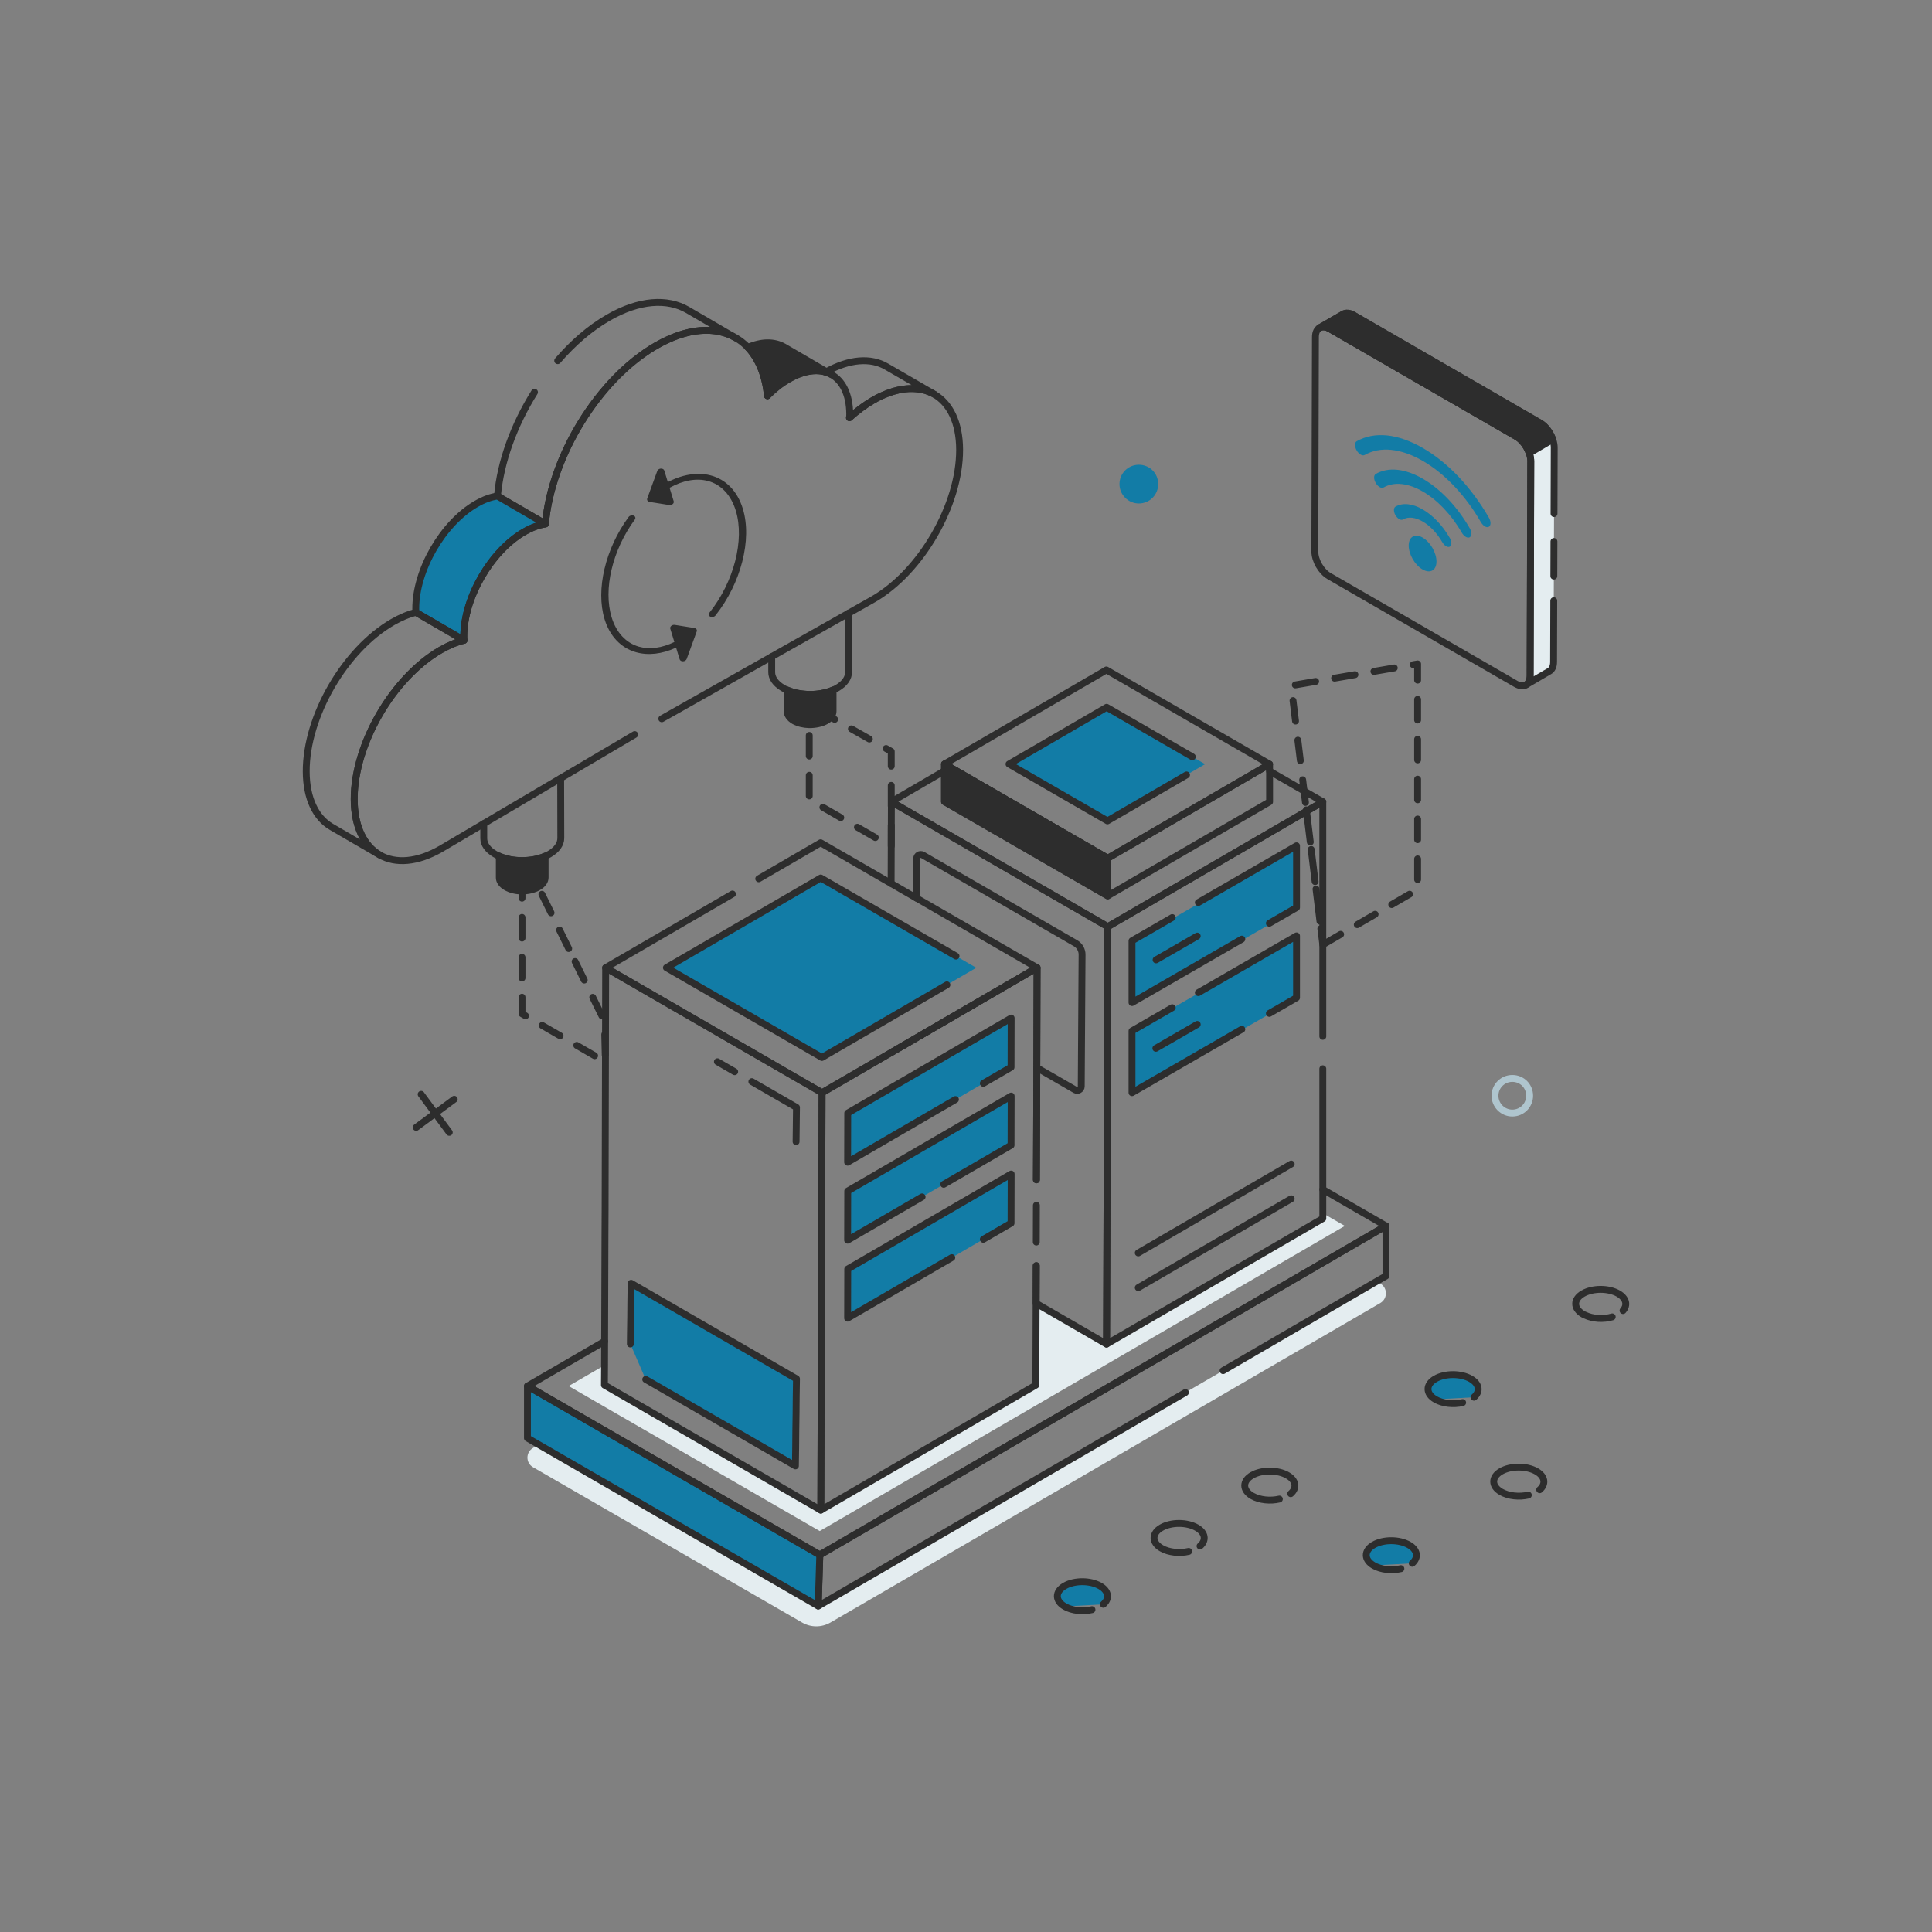 <svg width="512" height="512" viewBox="0 0 512 512" fill="none" xmlns="http://www.w3.org/2000/svg">
<rect x="0" y="0" width="512" height="512" fill="#808080" stroke="none"/>
<mask id="mask0_551_3220" style="mask-type:luminance" maskUnits="userSpaceOnUse" x="0" y="0" width="512" height="512">
<path d="M512 0H0V512H512V0Z" fill="white"/>
</mask>
<g mask="url(#mask0_551_3220)">
<path d="M430.116 347.315C431.399 345.859 430.991 344.053 428.872 342.817C426.283 341.322 422.091 341.322 419.502 342.817C416.913 344.312 416.914 346.755 419.539 348.286C419.685 348.359 419.866 348.469 420.012 348.505C422.072 349.52 424.94 349.682 427.256 348.989" stroke="#2D2D2D" stroke-width="1.823" stroke-linecap="round" stroke-linejoin="round"/>
<path d="M390.623 370.28C392.351 368.782 392.059 366.738 389.771 365.418C387.162 363.912 382.958 363.907 380.366 365.413C377.782 366.915 377.796 369.355 380.405 370.861M380.405 370.861C382.358 371.988 385.219 372.269 387.617 371.704Z" fill="#127CA6"/>
<path d="M390.623 370.28C392.351 368.782 392.059 366.738 389.771 365.418C387.162 363.912 382.958 363.907 380.366 365.413C377.782 366.915 377.796 369.355 380.405 370.861C382.358 371.988 385.219 372.269 387.617 371.704" stroke="#2D2D2D" stroke-width="1.823" stroke-linecap="round" stroke-linejoin="round"/>
<path d="M408.032 394.79C409.76 393.292 409.468 391.248 407.18 389.927C404.571 388.421 400.368 388.416 397.776 389.922C395.192 391.424 395.205 393.864 397.814 395.37C399.767 396.497 402.628 396.778 405.026 396.213" stroke="#2D2D2D" stroke-width="1.823" stroke-linecap="round" stroke-linejoin="round"/>
<path d="M374.258 414.288C375.986 412.791 375.694 410.746 373.406 409.426C370.797 407.92 366.593 407.916 364.001 409.422C361.417 410.924 361.431 413.363 364.04 414.869M364.04 414.869C365.993 415.996 368.854 416.277 371.252 415.712Z" fill="#127CA6"/>
<path d="M374.258 414.288C375.986 412.791 375.694 410.746 373.406 409.426C370.797 407.92 366.593 407.916 364.001 409.422C361.417 410.924 361.431 413.363 364.04 414.869C365.993 415.996 368.854 416.277 371.252 415.712" stroke="#2D2D2D" stroke-width="1.823" stroke-linecap="round" stroke-linejoin="round"/>
<path d="M342.053 395.843C343.78 394.345 343.488 392.301 341.2 390.98C338.591 389.474 334.387 389.469 331.795 390.975C329.211 392.477 329.225 394.917 331.834 396.423C333.787 397.55 336.648 397.831 339.046 397.266" stroke="#2D2D2D" stroke-width="1.823" stroke-linecap="round" stroke-linejoin="round"/>
<path d="M318.021 409.718C319.748 408.22 319.456 406.176 317.168 404.855C314.559 403.349 310.355 403.344 307.763 404.85C305.179 406.352 305.193 408.792 307.802 410.298C309.755 411.425 312.616 411.706 315.014 411.141" stroke="#2D2D2D" stroke-width="1.823" stroke-linecap="round" stroke-linejoin="round"/>
<path d="M292.392 425.156C294.119 423.658 293.827 421.614 291.539 420.293C288.93 418.787 284.726 418.782 282.134 420.288C279.55 421.79 279.564 424.23 282.173 425.736M282.173 425.736C284.126 426.863 286.987 427.144 289.385 426.579Z" fill="#127CA6"/>
<path d="M292.392 425.156C294.119 423.658 293.827 421.614 291.539 420.293C288.93 418.787 284.726 418.782 282.134 420.288C279.55 421.79 279.564 424.23 282.173 425.736C284.126 426.863 286.987 427.144 289.385 426.579" stroke="#2D2D2D" stroke-width="1.823" stroke-linecap="round" stroke-linejoin="round"/>
<path d="M411.763 159.19L411.715 175.411C411.715 176.617 411.3 177.478 410.611 177.857L404.402 181.493C405.091 181.08 405.504 180.253 405.504 179.047L405.676 122.238C405.676 119.861 403.989 116.898 401.853 115.692L352.416 87.132C351.348 86.513 350.418 86.478 349.729 86.856L355.938 83.255C356.627 82.843 357.592 82.876 358.66 83.496L408.097 112.056C410.198 113.262 411.886 116.224 411.886 118.636L411.833 136.102" fill="#E4EDF0"/>
<path d="M411.763 159.19L411.715 175.411C411.715 176.617 411.3 177.478 410.611 177.857L404.402 181.493C405.091 181.08 405.504 180.253 405.504 179.047L405.676 122.238C405.676 119.861 403.989 116.898 401.853 115.692L352.416 87.132C351.348 86.513 350.418 86.478 349.729 86.856L355.938 83.255C356.627 82.843 357.592 82.876 358.66 83.496L408.097 112.056C410.198 113.262 411.886 116.224 411.886 118.636L411.833 136.102" stroke="#2D2D2D" stroke-width="1.823" stroke-linecap="round" stroke-linejoin="round"/>
<path d="M411.477 116.449L405.256 120.092C404.643 118.294 403.376 116.537 401.864 115.679L352.414 87.153C351.351 86.499 350.412 86.457 349.717 86.867L355.938 83.263C356.633 82.855 357.613 82.895 358.676 83.508L408.085 112.076C409.597 112.893 410.864 114.651 411.477 116.449Z" fill="#2D2D2D"/>
<path d="M411.477 116.449L405.256 120.092C404.643 118.294 403.376 116.537 401.864 115.679L352.414 87.153C351.351 86.499 350.412 86.457 349.717 86.867L355.938 83.263C356.633 82.855 357.613 82.895 358.676 83.508L408.085 112.076C409.597 112.893 410.864 114.651 411.477 116.449Z" stroke="#2D2D2D" stroke-width="1.823" stroke-linecap="round" stroke-linejoin="round"/>
<path d="M401.867 115.682C403.979 116.901 405.667 119.85 405.66 122.251L405.499 179.043C405.492 181.469 403.793 182.438 401.681 181.219L352.235 152.671C350.123 151.452 348.436 148.528 348.443 146.102L348.604 89.31C348.611 86.909 350.309 85.915 352.421 87.133L401.867 115.682Z" stroke="#2D2D2D" stroke-width="1.823" stroke-linecap="round" stroke-linejoin="round"/>
<path d="M411.811 143.493L411.783 152.673Z" fill="#E4EDF0"/>
<path d="M411.811 143.493L411.783 152.673" stroke="#2D2D2D" stroke-width="1.823" stroke-linecap="round" stroke-linejoin="round"/>
<path d="M377.014 142.464C374.981 141.29 373.326 142.233 373.319 144.56C373.312 146.896 374.957 149.735 376.99 150.909C379.023 152.083 380.678 151.149 380.685 148.813C380.692 146.486 379.047 143.638 377.014 142.464Z" fill="#127CA6"/>
<path d="M377.027 134.992C374.419 133.486 371.81 133.124 369.815 134.26C369.278 134.585 369.274 135.594 369.808 136.527C370.083 136.998 370.44 137.36 370.797 137.567C371.154 137.773 371.512 137.822 371.788 137.67C373.229 136.84 375.12 137.102 377.012 138.194C378.909 139.289 380.807 141.221 382.25 143.72C382.525 144.186 382.884 144.556 383.235 144.759C383.594 144.966 383.946 145.007 384.222 144.858C384.767 144.538 384.77 143.529 384.228 142.592C382.245 139.152 379.638 136.5 377.027 134.992Z" fill="#127CA6"/>
<path d="M377.056 126.869C372.347 124.15 367.925 123.697 364.589 125.598C364.015 125.936 364.011 126.999 364.583 127.989C364.869 128.484 365.242 128.865 365.618 129.082C365.993 129.299 366.371 129.351 366.663 129.191C369.527 127.554 373.282 128.077 377.035 130.244C380.793 132.413 384.548 136.23 387.402 141.174C387.692 141.666 388.071 142.057 388.441 142.271C388.82 142.49 389.191 142.533 389.492 142.381C390.058 142.038 390.062 140.974 389.499 139.99C386.178 134.235 381.765 129.587 377.056 126.869Z" fill="#127CA6"/>
<path d="M377.07 118.734C373.758 116.821 370.542 115.704 367.574 115.398C364.606 115.103 361.877 115.613 359.531 116.94C358.958 117.287 358.954 118.365 359.524 119.361C359.817 119.865 360.199 120.251 360.58 120.471C360.961 120.692 361.344 120.746 361.64 120.583C365.759 118.235 371.231 118.784 377.06 122.149C379.98 123.834 382.807 126.125 385.411 128.871C388.023 131.622 390.411 134.83 392.457 138.385C392.751 138.883 393.134 139.28 393.509 139.496C393.893 139.718 394.269 139.761 394.565 139.602C395.146 139.26 395.15 138.183 394.571 137.181C389.908 129.115 383.703 122.563 377.07 118.734Z" fill="#127CA6"/>
<path d="M345.296 207.226C347.679 226.755 350.56 250.359 350.56 250.359ZM350.56 250.359L375.679 235.74V175.948L342.18 181.697C342.18 181.697 343.614 193.447 345.296 207.226" stroke="#2D2D2D" stroke-width="1.823" stroke-linecap="round" stroke-linejoin="round" stroke-dasharray="5.47 5.1"/>
<path d="M365.836 345.296L220.076 429.988C217.743 431.337 214.899 431.337 212.566 429.988L141.254 388.827C139.285 387.697 139.285 384.853 141.254 383.723L154.671 375.921L217.269 412.051L216.832 425.613L314.138 369.03L324.128 363.234L364.815 339.572L365.799 340.156C367.768 341.286 367.768 344.129 365.836 345.296Z" fill="#E4EDF0"/>
<path d="M314.138 369.03L216.832 425.613L217.269 412.051L353.367 332.973L367.294 324.88V338.15L364.815 339.572L324.128 363.234" stroke="#2D2D2D" stroke-width="1.823" stroke-linecap="round" stroke-linejoin="round"/>
<path d="M139.778 367.326L217.252 412.055L216.828 425.596L139.778 381.111V367.326Z" fill="#127CA6"/>
<path d="M139.778 367.326L217.252 412.055L216.828 425.596L139.778 381.111V367.326Z" fill="#127CA6" stroke="#2D2D2D" stroke-width="1.823" stroke-linecap="round" stroke-linejoin="round"/>
<path d="M350.56 315.218L367.294 324.88L353.367 332.973L217.269 412.051L154.671 375.921L139.796 367.317L160.212 355.468" stroke="#2D2D2D" stroke-width="1.823" stroke-linecap="round" stroke-linejoin="round"/>
<path d="M356.393 324.88L217.233 405.744L150.697 367.317L160.212 361.812L160.176 367.062L217.524 400.202L274.508 367.062L274.581 345.406L293.248 356.197L350.56 322.911V321.526L356.393 324.88Z" fill="#E4EDF0"/>
<path d="M350.561 283.236V322.911L293.249 356.197L293.468 288.531L293.577 245.583L350.561 212.479V274.644" stroke="#2D2D2D" stroke-width="1.823" stroke-linecap="round" stroke-linejoin="round"/>
<path d="M342.181 317.691L301.651 341.244" stroke="#2D2D2D" stroke-width="1.823" stroke-linecap="round" stroke-linejoin="round"/>
<path d="M342.181 308.481L301.651 332.034" stroke="#2D2D2D" stroke-width="1.823" stroke-linecap="round" stroke-linejoin="round"/>
<path d="M236.155 234.136L236.228 212.479L293.577 245.583L293.467 288.531L293.249 356.197L274.582 345.406L274.619 335.416" stroke="#2D2D2D" stroke-width="1.823" stroke-linecap="round" stroke-linejoin="round"/>
<path d="M236.046 279.015L274.837 256.448L274.764 282.953L274.728 295.239L274.655 312.666" stroke="#2D2D2D" stroke-width="1.823" stroke-linecap="round" stroke-linejoin="round"/>
<path d="M242.864 238L242.937 227.5C242.937 226.698 243.812 226.188 244.541 226.589L285.009 249.958C286.103 250.578 286.795 251.781 286.759 253.057L286.54 287.911C286.54 288.713 285.629 289.224 284.936 288.823L274.764 282.953" stroke="#2D2D2D" stroke-width="1.823" stroke-linecap="round" stroke-linejoin="round"/>
<path d="M336.452 204.349L350.561 212.479L293.577 245.583L236.228 212.479L250.301 204.276" stroke="#2D2D2D" stroke-width="1.823" stroke-linecap="round" stroke-linejoin="round"/>
<path d="M250.304 202.475L293.205 177.544L336.454 202.515L293.553 227.444L250.304 202.475Z" stroke="#2D2D2D" stroke-width="1.823" stroke-linecap="round" stroke-linejoin="round"/>
<path d="M267.396 202.483L293.273 187.444L319.36 202.507L293.483 217.544L267.396 202.483Z" fill="#127CA6"/>
<path d="M250.304 202.475L293.553 227.444L336.454 202.515V212.488L293.553 237.418L250.304 212.448V202.475Z" stroke="#2D2D2D" stroke-width="1.823" stroke-linecap="round" stroke-linejoin="round"/>
<path d="M293.553 237.418L250.304 212.448V202.475L293.553 227.444V237.418Z" fill="#2D2D2D"/>
<path d="M293.553 237.418L250.304 212.448V202.475L293.553 227.444V237.418Z" stroke="#2D2D2D" stroke-width="1.823" stroke-linecap="round" stroke-linejoin="round"/>
<path d="M274.618 335.416L274.581 345.406L274.508 367.062L217.524 400.202L217.743 328.343L217.852 289.588L236.045 279.015L274.836 256.448L274.727 295.239L274.654 312.666" stroke="#2D2D2D" stroke-width="1.823" stroke-linecap="round" stroke-linejoin="round"/>
<path d="M217.853 289.588L217.744 328.343L217.525 400.202L160.177 367.062L160.213 361.812L160.323 327.432L160.359 320.578L160.505 256.448L217.853 289.588Z" stroke="#2D2D2D" stroke-width="1.823" stroke-linecap="round" stroke-linejoin="round"/>
<path d="M201.071 232.878L217.477 223.343L274.831 256.457L217.85 289.57L160.496 256.457L194.11 236.923" stroke="#2D2D2D" stroke-width="1.823" stroke-linecap="round" stroke-linejoin="round"/>
<path d="M176.606 256.443L217.507 232.676L258.719 256.471L217.819 280.238L176.606 256.443Z" fill="#127CA6"/>
<path d="M253.202 291.388L224.627 307.994L224.658 294.97L267.967 269.801L267.938 282.825L260.589 287.095" fill="#127CA6"/>
<path d="M253.202 291.388L224.627 307.994L224.658 294.97L267.967 269.801L267.938 282.825L260.589 287.095" stroke="#2D2D2D" stroke-width="1.823" stroke-linecap="round" stroke-linejoin="round"/>
<path d="M244.367 317.188L224.627 328.659L224.658 315.636L267.967 290.466L267.938 303.49L250.098 313.857" fill="#127CA6"/>
<path d="M244.367 317.188L224.627 328.659L224.658 315.636L267.967 290.466L267.938 303.49L250.098 313.857" stroke="#2D2D2D" stroke-width="1.823" stroke-linecap="round" stroke-linejoin="round"/>
<path d="M252.236 333.28L224.627 349.325L224.658 336.301L267.967 311.132L267.938 324.155L260.589 328.426" fill="#127CA6"/>
<path d="M252.236 333.28L224.627 349.325L224.658 336.301L267.967 311.132L267.938 324.155L260.589 328.426" stroke="#2D2D2D" stroke-width="1.823" stroke-linecap="round" stroke-linejoin="round"/>
<path d="M194.694 284.01L190.12 281.369" stroke="#2D2D2D" stroke-width="1.823" stroke-linecap="round" stroke-linejoin="round"/>
<path d="M210.97 302.552L211.077 293.472L199.249 286.641" stroke="#2D2D2D" stroke-width="1.823" stroke-linecap="round" stroke-linejoin="round"/>
<path d="M343.604 224.486V240.838L336.399 245.006L329.088 249.208L299.986 266.02V249.632L310.652 243.487L317.574 239.496L343.604 224.486Z" fill="#127CA6"/>
<path d="M329.101 248.884L299.994 265.689V249.32L310.654 243.166" stroke="#2D2D2D" stroke-width="1.823" stroke-linecap="round" stroke-linejoin="round"/>
<path d="M317.57 239.172L343.594 224.147V240.516L336.397 244.672" stroke="#2D2D2D" stroke-width="1.823" stroke-linecap="round" stroke-linejoin="round"/>
<path d="M317.277 248.077L306.371 254.373" stroke="#2D2D2D" stroke-width="1.823" stroke-linecap="round" stroke-linejoin="round"/>
<path d="M343.604 248.207V264.559L336.399 268.727L329.088 272.929L299.986 289.741V273.353L310.652 267.208L317.574 263.217L343.604 248.207Z" fill="#127CA6"/>
<path d="M329.101 272.766L299.994 289.57V273.202L310.654 267.047" stroke="#2D2D2D" stroke-width="1.823" stroke-linecap="round" stroke-linejoin="round"/>
<path d="M317.57 263.054L343.594 248.029V264.398L336.397 268.554" stroke="#2D2D2D" stroke-width="1.823" stroke-linecap="round" stroke-linejoin="round"/>
<path d="M306.316 277.808L317.277 271.48" stroke="#2D2D2D" stroke-width="1.823" stroke-linecap="round" stroke-linejoin="round"/>
<path d="M274.652 319.422L274.625 329.161" stroke="#2D2D2D" stroke-width="1.823" stroke-linecap="round" stroke-linejoin="round"/>
<path d="M231.904 338.683C231.904 339.622 231.246 340.724 230.448 341.193C229.65 341.662 228.994 341.287 228.994 340.371C228.994 339.433 229.626 338.307 230.448 337.838C231.246 337.393 231.904 337.767 231.904 338.683Z" fill="#127CA6"/>
<path d="M237.549 335.326C237.549 335.78 237.232 336.312 236.846 336.539C236.461 336.766 236.144 336.584 236.144 336.142C236.144 335.689 236.449 335.145 236.846 334.918C237.232 334.703 237.549 334.884 237.549 335.326Z" fill="#127CA6"/>
<path d="M231.904 317.933C231.904 318.872 231.246 319.974 230.448 320.443C229.65 320.912 228.994 320.537 228.994 319.621C228.994 318.683 229.626 317.557 230.448 317.088C231.246 316.643 231.904 317.017 231.904 317.933Z" fill="#127CA6"/>
<path d="M237.549 314.576C237.549 315.03 237.232 315.562 236.846 315.789C236.461 316.016 236.144 315.834 236.144 315.392C236.144 314.939 236.449 314.395 236.846 314.168C237.232 313.953 237.549 314.134 237.549 314.576Z" fill="#127CA6"/>
<path d="M231.904 296.683C231.904 297.622 231.246 298.724 230.448 299.193C229.65 299.662 228.994 299.287 228.994 298.371C228.994 297.433 229.626 296.307 230.448 295.838C231.246 295.393 231.904 295.767 231.904 296.683Z" fill="#127CA6"/>
<path d="M237.549 293.326C237.549 293.78 237.232 294.312 236.846 294.539C236.461 294.766 236.144 294.584 236.144 294.142C236.144 293.689 236.449 293.145 236.846 292.918C237.232 292.703 237.549 292.884 237.549 293.326Z" fill="#127CA6"/>
<path d="M335.786 234.526C334.61 235.204 333.673 236.827 333.677 238.178C333.68 239.507 334.624 240.066 335.799 239.388C336.956 238.72 337.912 237.064 337.909 235.735C337.905 234.384 336.943 233.858 335.786 234.526Z" fill="#127CA6"/>
<path d="M335.898 259.61C335.337 259.934 334.89 260.709 334.892 261.353C334.893 261.988 335.344 262.255 335.905 261.931C336.457 261.612 336.913 260.822 336.912 260.187C336.91 259.543 336.451 259.291 335.898 259.61Z" fill="#127CA6"/>
<path d="M152.406 254.819C156.501 263.115 160.18 270.57 160.18 270.57L160.43 281.42L138.34 268.66V228.92L140.49 234.03L141.48 232.68C141.48 232.68 147.27 244.412 152.406 254.819Z" stroke="#2D2D2D" stroke-width="1.823" stroke-linecap="round" stroke-linejoin="round" stroke-dasharray="5.47 5.1"/>
<path d="M216.433 187.94C219.336 189.585 236.19 199.14 236.19 199.14V224.4L214.46 211.86V186.829L216.01 187.7C216.01 187.7 216.16 187.785 216.433 187.94Z" stroke="#2D2D2D" stroke-width="1.823" stroke-linecap="round" stroke-linejoin="round" stroke-dasharray="5.47 5.1"/>
<path d="M168.52 172.837C171.777 173.769 175.446 173.34 179.168 171.631L180.117 174.734C180.219 175.065 180.591 175.279 181.027 175.257C181.457 175.236 181.849 174.982 181.976 174.639L184.643 167.338C184.718 167.136 184.69 166.926 184.568 166.755C184.444 166.584 184.238 166.464 183.992 166.425L178.834 165.602C178.672 165.575 178.502 165.585 178.342 165.627C178.179 165.67 178.026 165.746 177.9 165.851C177.652 166.059 177.548 166.348 177.628 166.609L178.709 170.136C175.382 171.749 172.136 172.184 169.311 171.374C165.89 170.394 163.326 167.633 162.091 163.6C159.82 156.182 162.288 145.766 168.235 137.68C168.515 137.298 168.377 136.833 167.925 136.642C167.699 136.545 167.436 136.537 167.195 136.6C166.957 136.663 166.739 136.796 166.599 136.986C160.399 145.418 157.835 156.313 160.219 164.096C161.596 168.593 164.544 171.698 168.52 172.837Z" fill="#2D2D2D"/>
<path d="M172.172 133.014L177.33 133.837C177.659 133.89 178.013 133.796 178.263 133.588C178.511 133.38 178.615 133.091 178.535 132.83L177.444 129.271C181.025 127.289 184.528 126.66 187.576 127.458C191.086 128.377 193.719 131.169 194.99 135.319C197.372 143.097 194.496 154.226 187.995 162.383C187.697 162.758 187.812 163.228 188.253 163.433C188.695 163.639 189.29 163.504 189.59 163.129C196.37 154.621 199.36 142.98 196.861 134.823C195.444 130.193 192.41 127.054 188.319 125.983C186.101 125.402 183.643 125.459 181.125 126.12C179.751 126.482 178.359 127.034 176.979 127.751L176.045 124.705C175.944 124.375 175.572 124.159 175.137 124.182C175.052 124.186 174.969 124.199 174.888 124.22C174.56 124.307 174.289 124.524 174.188 124.8L171.52 132.1C171.446 132.303 171.473 132.513 171.596 132.684C171.719 132.855 171.925 132.975 172.172 133.014Z" fill="#2D2D2D"/>
<path d="M144.462 226.898V232.549C144.462 233.46 143.879 234.372 142.676 235.065C141.473 235.758 139.905 236.122 138.337 236.122C136.769 236.122 135.239 235.758 134.072 235.065C132.905 234.372 132.322 233.497 132.322 232.586V226.898C134.072 227.7 136.186 228.065 138.337 228.065C140.488 228.065 142.639 227.7 144.462 226.898Z" fill="#2D2D2D"/>
<path d="M144.462 226.898V232.549C144.462 233.46 143.879 234.372 142.676 235.065C141.473 235.758 139.905 236.122 138.337 236.122C136.769 236.122 135.239 235.758 134.072 235.065C132.905 234.372 132.322 233.497 132.322 232.586V226.898C134.072 227.7 136.186 228.065 138.337 228.065C140.488 228.065 142.639 227.7 144.462 226.898Z" stroke="#2D2D2D" stroke-width="1.823" stroke-linecap="round" stroke-linejoin="round"/>
<path d="M148.582 206.263L148.619 222.122C148.619 223.653 147.598 225.185 145.593 226.352C145.228 226.571 144.863 226.752 144.462 226.898C142.639 227.7 140.488 228.065 138.337 228.065C136.186 228.065 134.072 227.7 132.322 226.898C131.921 226.752 131.557 226.571 131.192 226.352C129.187 225.185 128.202 223.69 128.202 222.195V218.258" stroke="#2D2D2D" stroke-width="1.823" stroke-linecap="round" stroke-linejoin="round"/>
<path d="M220.77 182.857V188.508C220.77 189.419 220.15 190.331 218.947 191.024C217.707 191.717 216.104 192.044 214.463 192.044C213.005 192.008 211.546 191.68 210.379 191.024C209.212 190.331 208.629 189.419 208.593 188.544V182.857C210.343 183.622 212.385 183.988 214.463 184.024C216.687 184.06 218.911 183.659 220.77 182.857Z" fill="#2D2D2D"/>
<path d="M220.77 182.857V188.508C220.77 189.419 220.15 190.331 218.947 191.024C217.707 191.717 216.104 192.044 214.463 192.044C213.005 192.008 211.546 191.68 210.379 191.024C209.212 190.331 208.629 189.419 208.593 188.544V182.857C210.343 183.622 212.385 183.988 214.463 184.024C216.687 184.06 218.911 183.659 220.77 182.857Z" stroke="#2D2D2D" stroke-width="1.823" stroke-linecap="round" stroke-linejoin="round"/>
<path d="M224.853 162.513L224.89 178.081C224.89 179.612 223.905 181.143 221.9 182.31C221.535 182.529 221.171 182.711 220.77 182.857C218.911 183.659 216.687 184.06 214.463 184.024C212.385 183.988 210.343 183.623 208.593 182.857C208.192 182.711 207.828 182.529 207.463 182.31C205.494 181.143 204.51 179.649 204.51 178.154V174.034" stroke="#2D2D2D" stroke-width="1.823" stroke-linecap="round" stroke-linejoin="round"/>
<path d="M218.838 98.602C225.109 95.066 230.833 94.738 234.916 97.144L247.64 104.509C247.348 104.327 247.056 104.18 246.728 104.071C246.4 103.889 246.036 103.743 245.671 103.634C245.598 103.598 245.562 103.597 245.489 103.561C245.124 103.415 244.724 103.342 244.286 103.269C241.296 102.613 237.796 103.05 234.041 104.727C233.13 105.092 232.217 105.566 231.306 106.113C229.191 107.353 227.114 108.883 225.109 110.706" stroke="#2D2D2D" stroke-width="1.823" stroke-linecap="round" stroke-linejoin="round"/>
<path d="M220.259 99.222C219.712 98.93 219.129 98.675 218.509 98.529C218.144 98.42 217.78 98.347 217.415 98.311C217.087 98.275 216.686 98.238 216.321 98.238C214.134 98.238 211.655 98.931 209.03 100.462C207.025 101.592 205.165 103.087 203.379 104.873C202.832 99.368 200.973 95.029 198.202 92.076C201.921 90.435 205.238 90.509 207.754 91.931L220.259 99.222Z" fill="#2D2D2D"/>
<path d="M220.259 99.222C219.712 98.93 219.129 98.675 218.509 98.529C218.144 98.42 217.78 98.347 217.415 98.311C217.087 98.275 216.686 98.238 216.321 98.238C214.134 98.238 211.655 98.931 209.03 100.462C207.025 101.592 205.165 103.087 203.379 104.873C202.832 99.368 200.973 95.029 198.202 92.076C201.921 90.435 205.238 90.509 207.754 91.931L220.259 99.222Z" stroke="#2D2D2D" stroke-width="1.823" stroke-linecap="round" stroke-linejoin="round"/>
<path d="M141.641 103.943C136.257 112.518 132.631 122.306 131.832 131.437L144.538 138.837C146.108 120.9 158.589 100.421 173.873 91.602C182.131 86.856 189.568 86.407 194.949 89.546L182.243 82.147C176.862 79.008 169.388 79.456 161.167 84.202C156.346 86.984 151.803 90.927 147.794 95.583" stroke="#2D2D2D" stroke-width="1.823" stroke-linecap="round" stroke-linejoin="round"/>
<path d="M144.547 138.847L131.825 131.454C130.065 131.707 128.192 132.391 126.204 133.539C117.33 138.662 110.151 151.097 110.18 161.327C110.181 161.658 110.181 161.989 110.24 162.287L122.962 169.68C122.903 169.382 122.902 169.051 122.901 168.72C122.872 158.49 130.051 146.055 138.925 140.932C140.913 139.784 142.787 139.1 144.547 138.847Z" fill="#127CA6"/>
<path d="M144.547 138.847L131.825 131.454C130.065 131.707 128.192 132.391 126.204 133.539C117.33 138.662 110.151 151.097 110.18 161.327C110.181 161.658 110.181 161.989 110.24 162.287L122.962 169.68C122.903 169.382 122.902 169.051 122.901 168.72C122.872 158.49 130.051 146.055 138.925 140.932C140.913 139.784 142.787 139.1 144.547 138.847Z" stroke="#2D2D2D" stroke-width="1.823" stroke-linecap="round" stroke-linejoin="round"/>
<path d="M87.848 219.138L100.569 226.531C96.451 224.138 93.896 219.055 93.876 211.839C93.835 197.273 104.087 179.582 116.764 172.263C118.896 171.032 121 170.149 122.961 169.68L110.239 162.287C108.278 162.756 106.174 163.639 104.042 164.87C91.365 172.189 81.114 189.88 81.155 204.446C81.175 211.662 83.73 216.745 87.848 219.138Z" stroke="#2D2D2D" stroke-width="1.823" stroke-linecap="round" stroke-linejoin="round"/>
<path d="M203.379 104.873C202.832 99.368 200.973 95.029 198.202 92.076" stroke="#2D2D2D" stroke-width="1.823" stroke-linecap="round" stroke-linejoin="round"/>
<path d="M168.197 194.669L116.9 224.93C104.249 232.258 93.931 226.388 93.859 211.841C93.823 197.258 104.103 179.576 116.754 172.248C118.905 171.045 120.983 170.134 122.952 169.696C122.916 169.368 122.916 169.039 122.916 168.711C122.88 158.503 130.062 146.071 138.921 140.93C140.926 139.8 142.785 139.107 144.535 138.852C146.103 120.915 158.608 100.425 173.884 91.602C183.946 85.805 192.806 86.425 198.202 92.076" stroke="#2D2D2D" stroke-width="1.823" stroke-linecap="round" stroke-linejoin="round"/>
<path d="M203.379 104.873C205.165 103.087 207.025 101.592 209.03 100.462C211.655 98.931 214.134 98.238 216.321 98.238C216.686 98.238 217.05 98.275 217.415 98.311C217.78 98.347 218.144 98.42 218.509 98.529C219.129 98.675 219.712 98.93 220.259 99.222C223.285 100.863 225.144 104.472 225.18 109.686C225.18 110.014 225.181 110.341 225.108 110.706C227.113 108.883 229.19 107.353 231.305 106.113C243.956 98.821 254.275 104.654 254.311 119.201C254.347 133.748 244.102 151.503 231.451 158.795L175.379 190.477" stroke="#2D2D2D" stroke-width="1.823" stroke-linecap="round" stroke-linejoin="round"/>
<path d="M167.049 356.174C167.058 355.108 167.067 354.044 167.067 354.044L167.138 349.202L167.174 344.965L167.245 340.087L211.076 365.403L211.004 370.245L210.969 374.482L210.898 379.36L210.862 383.633L210.791 388.475C210.791 388.475 182.058 371.879 171.12 365.562" fill="#127CA6"/>
<path d="M167.049 356.174C167.058 355.108 167.067 354.044 167.067 354.044L167.138 349.202L167.174 344.965L167.245 340.087L211.076 365.403L211.004 370.245L210.969 374.482L210.898 379.36L210.862 383.633L210.791 388.475C210.791 388.475 182.058 371.879 171.12 365.562" stroke="#2D2D2D" stroke-width="1.823" stroke-linecap="round" stroke-linejoin="round"/>
<path d="M314.439 205.367C306.932 209.729 293.483 217.544 293.483 217.544L267.396 202.483L293.273 187.444C293.273 187.444 308.907 196.471 315.969 200.549" stroke="#2D2D2D" stroke-width="1.823" stroke-linecap="round" stroke-linejoin="round"/>
<path d="M250.941 260.99C239.076 267.885 217.818 280.238 217.818 280.238L176.605 256.443L217.506 232.676C217.506 232.676 242.204 246.936 253.361 253.378" stroke="#2D2D2D" stroke-width="1.823" stroke-linecap="round" stroke-linejoin="round"/>
<path d="M405.368 290.381C405.368 292.9 403.352 294.972 400.777 294.972C398.258 294.972 396.186 292.9 396.186 290.381C396.186 287.806 398.258 285.79 400.777 285.79C403.352 285.79 405.368 287.806 405.368 290.381Z" stroke="#AFC5CE" stroke-width="1.823" stroke-linecap="round" stroke-linejoin="round"/>
<path d="M306.931 128.295C306.931 131.109 304.68 133.424 301.803 133.424C298.989 133.424 296.674 131.109 296.674 128.295C296.674 125.418 298.989 123.167 301.803 123.167C304.68 123.167 306.931 125.418 306.931 128.295Z" fill="#127CA6"/>
<path d="M111.609 290.005L119.062 300.088" stroke="#2D2D2D" stroke-width="1.823" stroke-linecap="round" stroke-linejoin="round"/>
<path d="M110.295 298.773L120.376 291.32" stroke="#2D2D2D" stroke-width="1.823" stroke-linecap="round" stroke-linejoin="round"/>
</g>
</svg>
